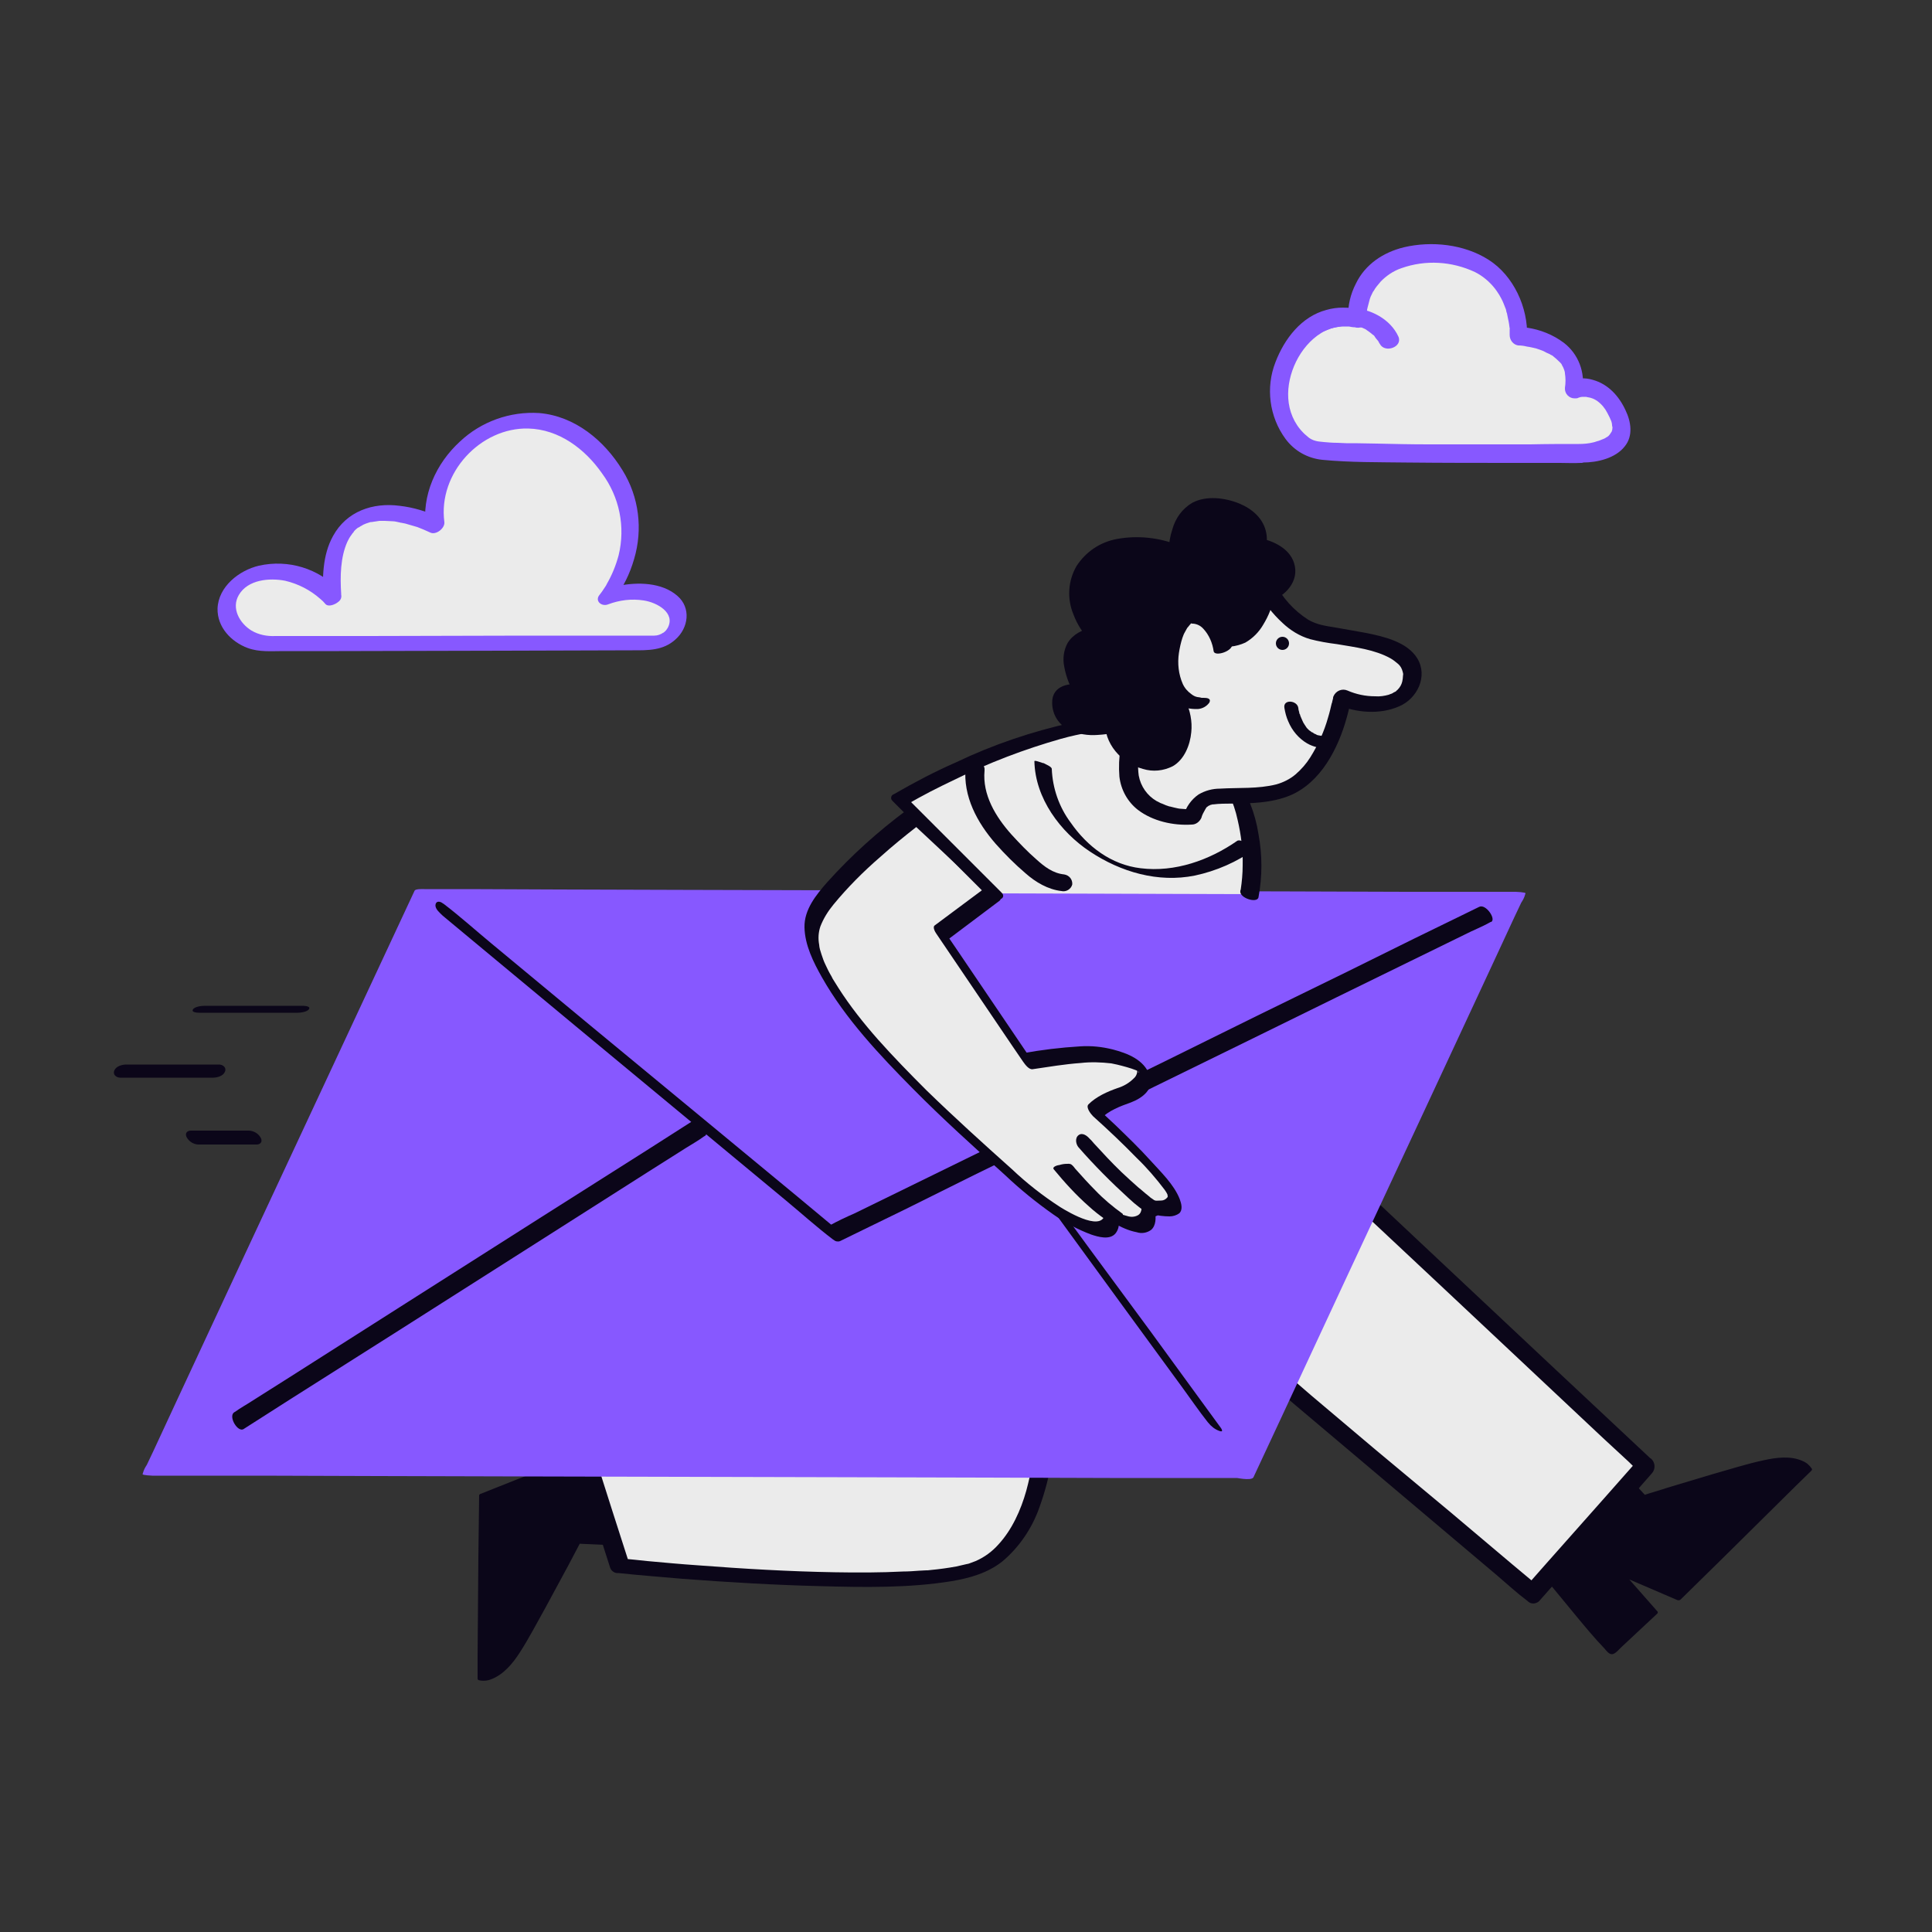 <svg xmlns="http://www.w3.org/2000/svg" width="460" height="460" viewBox="0 0 460 460" fill="none"><rect x="0" y="0" width="460" height="460" fill="#333333" stroke="none"/><path d="M363.952 370.024C363.952 370.024 383.088 394.036 383.732 393.392C384.376 392.748 393.944 383.916 393.944 383.916L385.848 374.716L399.556 380.604L430.652 350.06C430.652 350.06 428.812 345.828 418.14 348.588C407.468 351.348 391.092 356.592 391.092 356.592L378.856 343.16L363.952 370.024Z" fill="#0B0619"></path><path d="M363.492 370.3C367.356 375.176 371.312 379.96 375.268 384.744C377.476 387.412 379.684 390.08 382.076 392.564C382.444 393.024 383.088 393.852 383.732 393.852C384.56 393.944 385.664 392.472 386.216 392.012C388.976 389.436 391.828 386.768 394.588 384.192C394.68 384.1 394.772 383.916 394.68 383.732L386.584 374.532L385.664 375.084L399.372 380.972C399.648 381.064 399.924 381.064 400.2 380.788L410.688 370.484L427.432 353.924L431.296 350.152C431.388 350.06 431.48 349.876 431.388 349.692C430.836 348.864 430.1 348.22 429.18 347.852C426.328 346.564 422.924 347.024 419.98 347.668C416.024 348.496 412.068 349.784 408.112 350.888C404.432 351.992 400.752 353.096 397.072 354.2C395.14 354.844 393.116 355.396 391.184 356.04L391.828 356.132L379.5 342.7C379.132 342.516 378.764 342.608 378.488 342.884L365.24 366.62L363.4 369.932C363.124 370.484 364.228 370.576 364.412 370.116L377.476 346.472L379.316 343.16L378.304 343.344L390.632 356.776C390.816 356.96 391.092 356.868 391.276 356.868C395.876 355.396 400.568 353.924 405.168 352.636C408.94 351.532 412.712 350.428 416.576 349.416C419.98 348.496 423.752 347.484 427.248 348.404C428.26 348.68 429.64 349.232 430.1 350.244L430.192 349.876L419.704 360.18L402.96 376.74L399.096 380.512L399.924 380.328L386.216 374.44C385.94 374.348 384.928 374.532 385.388 374.992L393.484 384.192L393.576 383.732L386.768 390.08L384.744 391.92C384.376 392.288 383.732 392.656 383.456 393.116C383.18 393.576 384.008 393.024 384.008 393.116C384.008 393.208 383.824 393.024 383.732 392.932C383.456 392.656 383.18 392.38 382.904 392.104C377.844 386.768 373.428 380.972 368.828 375.268C367.356 373.52 365.976 371.68 364.504 369.932C364.228 369.472 363.124 369.84 363.492 370.3Z" fill="#0B0619"></path><path d="M147.2 338.284C147.2 338.284 116.656 334.88 116.656 335.708C116.656 336.536 116.196 349.6 116.196 349.6L128.432 350.428L114.54 355.948L114.172 399.556C114.172 399.556 118.496 401.212 124.108 391.736C129.72 382.26 137.54 366.988 137.54 366.988L155.756 367.816L147.2 338.284Z" fill="#0B0619"></path><path d="M147.476 337.824C141.312 337.18 135.24 336.536 129.168 335.892C125.672 335.524 122.176 335.156 118.68 335.064C117.944 334.972 117.208 334.972 116.472 335.248C115.736 335.708 116.104 337.456 116.104 338.192C116.012 341.964 115.828 345.828 115.736 349.6C115.736 349.876 115.92 349.968 116.196 350.06L128.432 350.888L128.34 350.152L114.448 355.672C114.356 355.672 114.08 355.856 114.08 356.04L113.896 370.76L113.712 394.312V399.648C113.712 399.832 113.804 399.924 113.896 400.016C114.908 400.292 116.012 400.2 116.932 399.832C119.876 398.728 122.084 396.06 123.74 393.484C125.948 390.08 127.88 386.308 129.904 382.72C131.744 379.316 133.584 375.912 135.424 372.508C136.344 370.76 137.264 369.012 138.184 367.264L137.632 367.54L155.848 368.368C156.032 368.368 156.584 368.184 156.492 367.816L149.04 341.872L148.028 338.192C147.844 337.64 146.74 337.916 146.924 338.376L154.284 364.32L155.296 368L155.94 367.448L137.724 366.62C137.448 366.62 137.264 366.712 137.08 366.896C134.964 371.036 132.756 375.176 130.456 379.316C128.616 382.628 126.776 385.94 124.936 389.252C123.096 392.472 121.164 396.06 118.036 398.176C117.3 398.728 116.38 399.096 115.46 399.188C115.276 399.188 114.908 399.096 114.724 399.188C114.54 399.28 114.448 399.096 114.54 399.188L114.724 399.556L114.908 384.836L115.092 361.284V355.948L114.724 356.316L128.616 350.796C129.168 350.612 128.984 350.06 128.524 350.06L116.288 349.232L116.748 349.692C116.84 346.564 116.932 343.436 117.024 340.4C117.024 339.48 117.116 338.56 117.116 337.732C117.208 337.18 117.208 336.628 117.208 335.984V335.8L116.932 336.076C116.932 336.076 117.024 336.076 117.116 336.076C117.484 336.076 117.944 336.076 118.312 336.076C125.58 336.26 132.94 337.272 140.208 338.008C142.508 338.284 144.716 338.468 147.016 338.744C147.568 338.744 148.212 337.916 147.476 337.824Z" fill="#0B0619"></path><path d="M303.508 327.612L364.964 379.592L391.828 349.14L318.688 280.6L303.508 327.612Z" fill="#EBEBEB"></path><path d="M302.404 329.452L308.476 334.604L323.196 347.024L340.952 362.02L356.316 374.992C358.8 377.108 361.192 379.316 363.768 381.248L363.86 381.34C364.596 381.984 365.7 381.892 366.436 381.248L375.544 370.944L389.988 354.568L393.3 350.796C394.22 349.784 394.128 348.22 393.116 347.3C393.024 347.3 393.024 347.208 392.932 347.208L385.664 340.4L368.184 324.024L347.116 304.244L328.9 287.132L322.828 281.52C321.908 280.6 320.988 279.68 319.976 278.852L319.884 278.76C319.056 278.116 317.768 278.208 317.124 279.036C316.94 279.22 316.848 279.496 316.756 279.68L311.604 295.596L303.416 320.896L301.576 326.692C300.748 329.268 304.704 331.108 305.624 328.348L310.776 312.432L318.964 287.132L320.804 281.336L317.676 282.348L324.944 289.156L342.424 305.532L363.492 325.312L381.708 342.424L387.78 348.036C388.7 348.956 389.62 349.876 390.632 350.704L390.724 350.796L390.356 347.208L381.248 357.512L366.804 373.796L363.492 377.568L366.068 377.476L359.904 372.324L345.184 359.904L327.52 345.184L312.156 332.212C309.672 330.096 307.28 327.888 304.704 325.956L304.612 325.864C303.784 325.22 302.496 325.312 301.852 326.14C301.852 326.232 301.76 326.232 301.76 326.324C301.116 327.428 301.484 328.716 302.404 329.452Z" fill="#0B0619"></path><path d="M249.136 335.432C249.136 335.432 249.872 367.264 232.024 373.52C214.176 379.776 147.568 372.876 147.568 372.876L135.7 335.432H249.136Z" fill="#EBEBEB"></path><path d="M246.836 335.892V335.984C246.836 336.352 246.836 335.708 246.836 335.892C246.836 336.352 246.836 336.812 246.836 337.18C246.836 338.652 246.744 340.124 246.652 341.596C246.284 346.104 245.548 350.52 244.352 354.936C243.064 359.536 240.948 364.228 237.728 367.724C236.256 369.38 234.416 370.76 232.3 371.68C231.84 371.864 231.288 372.048 230.828 372.232L230.276 372.416L230.552 372.324L230.092 372.416C229.264 372.6 228.436 372.784 227.7 372.968C225.676 373.336 223.652 373.612 221.72 373.796L220.892 373.888H220.524C220.616 373.888 220.984 373.888 220.524 373.888L218.776 373.98C217.58 374.072 216.292 374.164 215.096 374.164C209.668 374.44 204.24 374.44 198.812 374.348C187.864 374.164 177.008 373.52 166.152 372.692C162.104 372.416 158.148 372.048 154.1 371.68C152.168 371.496 150.144 371.22 148.212 371.128H147.936L149.868 372.416L145.82 359.812L139.38 339.572L137.908 334.972L135.332 337.088H234.784C239.384 337.088 243.984 337.18 248.584 337.088H248.768C249.78 337.088 251.16 336.536 251.344 335.432C251.528 334.328 250.332 333.684 249.412 333.684H149.868C145.268 333.684 140.668 333.592 136.068 333.684H135.884C134.964 333.684 132.94 334.512 133.308 335.8L137.356 348.404L143.796 368.644L145.268 373.244C145.544 374.072 146.372 374.624 147.2 374.532C152.352 375.084 157.412 375.452 162.564 375.912C173.512 376.74 184.46 377.384 195.5 377.66C205.804 377.936 216.384 378.12 226.596 376.464C230.92 375.728 235.152 374.532 238.648 371.772C242.696 368.368 245.732 363.86 247.48 358.892C250.148 351.532 251.436 343.712 251.344 335.8V334.972C251.344 333.868 249.596 333.592 248.768 333.684C247.664 333.868 246.836 334.788 246.836 335.892Z" fill="#0B0619"></path><path d="M296.24 351.716L36.248 351.164L100.924 212.152L360.916 212.704L296.24 351.716Z" fill="#8758FF"></path><path d="M296.24 351.348H289.248H270.296L242.42 351.256L208.288 351.164L170.844 351.072L133.216 350.98L97.98 350.888L68.356 350.796H46.92C43.516 350.796 40.112 350.704 36.8 350.796H36.34L38.64 351.164L45.08 337.364L60.444 304.06L79.12 264.04L95.312 229.264L100.648 217.764L102.304 214.268C102.672 213.624 102.948 212.98 103.224 212.336C103.224 212.244 103.316 212.152 103.316 212.152L101.016 212.52H108.008L126.96 212.612L154.836 212.704L188.968 212.796L226.412 212.888L264.04 212.98L299.276 213.072L328.9 213.164L350.336 213.256C353.74 213.256 357.144 213.348 360.456 213.256H360.916L358.616 212.888L352.176 226.688L336.72 259.808L318.044 299.92L301.852 334.696L296.516 346.196L294.86 349.6C294.492 350.152 294.124 350.796 293.94 351.532C293.94 351.624 293.848 351.716 293.848 351.808C293.848 351.716 297.988 352.728 298.448 351.716L304.888 337.916L320.344 304.704L339.02 264.684L355.212 229.908L360.548 218.408L362.204 214.912C362.572 214.36 362.94 213.716 363.124 212.98C363.124 212.888 363.216 212.796 363.216 212.704C363.308 212.428 360.916 212.336 360.916 212.336H353.924H334.972L307.096 212.244L272.964 212.152L235.52 212.06L197.892 211.968L162.656 211.876L133.032 211.784L111.596 211.692C108.192 211.692 104.88 211.692 101.476 211.692H101.016C100.556 211.692 98.992 211.6 98.716 212.06L92.276 225.86L76.82 258.98L58.144 299L41.952 333.776L36.616 345.276L34.96 348.772C34.592 349.324 34.224 349.968 34.04 350.704C34.04 350.796 33.948 350.888 33.948 350.98C33.856 351.256 36.248 351.348 36.248 351.348H43.24H62.192L90.068 351.44L124.292 351.532L161.736 351.624L199.364 351.716L234.6 351.808L264.224 351.9H285.66C289.064 351.9 292.468 351.9 295.78 351.9H296.24C296.516 351.9 298.54 351.9 298.54 351.532C298.54 351.164 296.332 351.348 296.24 351.348Z" fill="#8758FF"></path><path d="M105.432 218.04L114.724 225.768L136.988 244.26L163.852 266.524L187.036 285.752C190.808 288.88 194.488 292.192 198.352 295.136L198.536 295.228C198.904 295.596 199.548 295.688 200.008 295.504L204.148 293.48L215.464 287.96L232.116 279.68L252.448 269.744L274.712 258.796L297.252 247.756L318.228 237.452L335.892 228.804L348.68 222.548C350.612 221.536 352.82 220.708 354.752 219.604C354.844 219.512 354.936 219.512 355.028 219.512C356.316 218.868 353.74 215.096 352.176 215.924L348.036 217.948L336.72 223.468L320.16 231.656L299.828 241.592L277.472 252.632L254.932 263.672L233.956 273.976L216.292 282.624L203.504 288.88C201.388 289.8 199.456 290.72 197.432 291.824C197.34 291.916 197.248 291.916 197.156 291.916L198.628 292.192L189.336 284.464L167.072 266.064L140.116 243.8L116.932 224.572C113.16 221.444 109.48 218.132 105.616 215.188L105.432 215.096C104.788 214.544 103.776 214.452 103.684 215.464C103.592 216.476 104.788 217.396 105.432 218.04Z" fill="#0B0619"></path><path d="M58.052 340.216L69 333.224L95.128 316.664L126.96 296.424L154.284 279.036L163.3 273.332C164.772 272.412 166.244 271.584 167.624 270.572L167.808 270.48C169.28 269.56 166.888 265.604 165.508 266.524L154.56 273.516L128.432 290.076L96.6 310.316L69.276 327.704L60.26 333.408C58.88 334.328 57.316 335.156 55.936 336.168C55.844 336.168 55.844 336.26 55.752 336.26C54.28 337.272 56.672 341.228 58.052 340.216Z" fill="#0B0619"></path><path d="M237.82 270.48L242.788 277.288L254.656 293.572L269.008 313.26L281.52 330.372C283.544 333.132 285.476 335.984 287.592 338.652L287.684 338.744C288.328 339.572 289.248 340.308 290.26 340.676C290.996 340.952 291.18 340.768 290.72 340.032L285.752 333.224L273.884 316.94L259.44 297.344L246.928 280.232C244.904 277.472 242.972 274.62 240.856 271.952L240.764 271.86C240.12 271.032 239.2 270.296 238.188 269.928C237.452 269.56 237.268 269.744 237.82 270.48Z" fill="#0B0619"></path><path d="M217.304 194.672C217.304 194.672 194.856 211.784 193.384 220.064C190.44 236.716 234.692 274.068 242.88 281.52C251.068 288.972 265.144 297.436 264.776 289.432C264.776 289.432 274.712 295.504 273.424 287.224C273.424 287.224 283.636 290.076 278.116 282.624C272.78 275.54 260.636 264.684 260.636 264.684C260.636 264.684 262.752 262.476 267.72 260.82C272.688 259.164 274.896 254.932 268.548 252.632C262.2 250.332 258.06 250.7 244.72 252.724L224.02 222.18L236.624 212.704L217.304 194.672Z" fill="#EBEBEB"></path><path d="M215.832 192.924C209.024 197.984 202.676 203.688 196.972 210.036C194.304 213.072 191.452 216.568 191.544 220.8C191.636 225.032 193.66 229.08 195.684 232.668C201.296 242.604 209.484 251.252 217.396 259.256C224.388 266.34 231.84 273.056 239.292 279.772C242.88 283.176 246.744 286.304 250.792 289.156C253.552 291.088 256.588 292.744 259.808 293.94C261.464 294.492 264.224 295.32 265.604 293.664C266.248 292.836 266.524 291.824 266.34 290.72L265.236 291.18C266.892 292.192 268.732 293.02 270.664 293.388C271.768 293.756 273.056 293.572 274.068 292.836C275.264 291.824 275.264 289.892 274.988 288.42L274.252 289.064C275.632 289.432 277.104 289.616 278.484 289.616C279.312 289.616 280.14 289.34 280.784 288.88C281.704 287.96 281.244 286.488 280.876 285.476C279.496 281.98 276.368 279.036 273.884 276.276C271.4 273.516 268.548 270.756 265.788 268.088C264.224 266.616 262.568 265.052 260.912 263.58L262.016 266.432C263.948 264.408 266.708 263.396 269.284 262.476C271.952 261.464 274.988 259.256 273.7 255.944C272.32 252.264 268.456 250.792 264.96 249.872C262.384 249.228 259.808 248.952 257.14 249.136C252.54 249.412 247.94 249.964 243.432 250.792L245.732 252.54L227.608 225.768L225.032 221.996L225.4 223.928L238.004 214.452C238.832 213.808 237.268 211.968 236.9 211.6L219.972 195.776L217.58 193.568C217.212 193.2 216.108 192.28 215.648 193.108C215.188 193.936 216.476 195.316 216.936 195.776L233.864 211.6L236.256 213.808L235.152 210.956L222.548 220.34C221.996 220.708 222.64 221.904 222.916 222.272L241.04 249.044L243.616 252.816C244.076 253.46 244.996 254.748 245.916 254.564C249.688 254.012 253.46 253.368 257.324 253.092C259.716 252.816 262.2 252.908 264.592 253.184C265.328 253.276 271.492 254.748 271.216 255.392C271.216 255.392 270.664 254.748 270.756 254.748C270.756 254.932 270.756 255.116 270.756 255.3C270.664 255.852 270.388 256.404 269.928 256.772C268.824 257.876 267.536 258.612 266.064 259.072C263.672 259.9 261.004 261.096 259.164 262.936C258.428 263.672 259.808 265.328 260.268 265.788C263.856 269.008 267.352 272.32 270.664 275.724C273.056 278.024 275.264 280.6 277.288 283.268C277.564 283.636 277.84 284.096 278.024 284.556C277.932 284.372 278.024 284.924 278.024 284.74C278.024 284.924 278.116 284.832 277.932 285.108C277.564 285.568 277.012 285.844 276.46 285.844C275.08 285.936 273.7 285.844 272.412 285.384C271.952 285.292 271.584 285.476 271.676 286.028C271.86 287.132 272.044 288.696 270.94 289.34C270.112 289.8 269.192 289.8 268.364 289.524C266.892 289.156 265.512 288.604 264.224 287.776C263.672 287.5 263.028 287.5 263.12 288.236C263.304 293.94 254.38 288.604 252.448 287.408C248.308 284.74 244.444 281.704 240.948 278.392C234.048 272.228 227.24 266.064 220.616 259.624C216.568 255.576 212.704 251.62 209.024 247.48C205.62 243.616 202.4 239.568 199.64 235.244C199.364 234.784 198.996 234.232 198.72 233.772L198.26 233.036L198.076 232.668C197.892 232.3 198.076 232.668 197.984 232.484C197.432 231.564 196.972 230.644 196.512 229.632C196.144 228.896 195.868 228.068 195.592 227.24C195.5 226.872 195.316 226.412 195.224 226.044C195.132 225.676 195.04 225.216 195.04 224.94C194.764 223.468 194.856 221.996 195.316 220.616C196.052 218.684 197.156 216.936 198.444 215.372C201.848 211.232 205.62 207.46 209.668 203.964C212.428 201.48 215.372 199.088 218.316 196.788L218.776 196.42C219.788 195.592 216.936 192.004 215.832 192.924Z" fill="#0B0619"></path><path d="M250.884 278.392C253.46 281.52 256.22 284.556 259.256 287.224C260.452 288.328 261.648 289.248 262.936 290.168C263.672 290.628 265.052 290.352 265.788 290.076C265.972 289.984 267.812 289.432 267.26 288.972C264.96 287.316 262.752 285.476 260.82 283.452C259.164 281.796 257.6 280.048 256.036 278.3C255.76 277.932 255.484 277.564 255.116 277.288C254.748 277.012 254.196 277.104 254.012 277.104C253.46 277.104 252.816 277.196 252.264 277.38C251.988 277.38 250.424 277.748 250.884 278.392Z" fill="#0B0619"></path><path d="M256.772 273.148C260.544 277.472 264.592 281.52 268.824 285.384C270.388 286.856 272.136 288.144 273.884 289.34C274.528 289.8 275.448 289.708 275.908 289.064C276 288.972 276.092 288.788 276.184 288.604C276.368 287.408 275.816 286.304 274.804 285.752L273.884 285.108C273.7 284.924 273.976 285.2 273.976 285.2L273.792 285.016L273.24 284.556C272.504 284.004 271.86 283.36 271.124 282.808C269.744 281.612 268.364 280.324 266.984 279.036C264.684 276.828 262.568 274.528 260.452 272.228L259.9 271.584C259.624 271.308 259.348 270.94 259.808 271.492L259.44 271.124C258.796 270.388 257.692 269.56 256.772 270.296C255.852 271.032 256.22 272.504 256.772 273.148Z" fill="#0B0619"></path><path d="M236.532 212.704L214.268 190.44C214.268 190.44 259.716 163.668 281.244 174.984C302.772 186.3 297.528 212.888 297.528 212.888" fill="#EBEBEB"></path><path d="M238.372 212.428L218.776 192.832L216.016 190.072L215.832 191.636C219.512 189.428 223.376 187.496 227.24 185.656C235.428 181.608 243.892 178.388 252.632 175.904C257.232 174.616 261.924 173.88 266.616 173.512C268.732 173.42 270.756 173.42 272.872 173.696C274.62 173.88 276.368 174.248 278.024 174.892C278.484 175.076 278.944 175.26 279.312 175.444C279.588 175.536 279.312 175.444 279.22 175.444L279.588 175.628L280.324 175.996C281.52 176.64 282.624 177.284 283.728 178.112C285.752 179.584 287.592 181.332 289.156 183.356C291.824 186.852 293.756 190.9 294.676 195.224C295.504 198.812 295.964 202.4 295.872 206.08C295.872 208.012 295.688 209.944 295.412 211.784L295.32 212.06C294.952 213.808 299.368 215.188 299.644 213.624C300.564 208.656 300.564 203.596 299.644 198.628C298.08 188.508 292.008 179.584 283.084 174.524C274.712 169.74 264.5 170.2 255.3 172.04C245.732 174.156 236.44 177.284 227.608 181.516C222.548 183.724 217.672 186.3 212.888 189.06L212.704 189.152C212.244 189.336 212.06 189.888 212.244 190.348C212.336 190.44 212.428 190.624 212.52 190.716L232.116 210.312L234.876 213.072C235.704 213.9 236.808 214.268 237.912 214.176C238.832 213.992 239.2 213.256 238.464 212.52L238.372 212.428Z" fill="#0B0619"></path><path d="M301.392 139.656C301.392 139.656 306.36 149.132 313.904 150.696C321.448 152.26 336.444 152.996 336.26 160.724C336.076 168.452 325.496 168.728 319.516 166.06C319.516 166.06 316.572 185.932 303.784 188.508C290.996 191.084 286.396 186.576 283.728 194.396C283.728 194.396 266.708 195.408 268.732 180.044C269.1 177.652 269.836 156.768 289.708 151.708C289.708 151.708 300.84 149.5 301.392 139.656Z" fill="#EBEBEB"></path><path d="M299.46 140.76C301.024 143.612 302.956 146.096 305.348 148.304C307.188 150.052 309.396 151.432 311.88 152.168C313.996 152.72 316.112 153.088 318.32 153.364C322.644 154.1 327.336 154.652 331.108 156.768C331.752 157.136 332.304 157.596 332.856 158.056C333.408 158.516 333.776 159.16 333.96 159.896C334.052 160.172 334.144 160.54 334.052 160.816C334.052 161.276 333.96 161.828 333.868 162.288C333.684 163.024 333.316 163.668 332.764 164.22C332.672 164.312 332.212 164.68 332.488 164.496C332.304 164.68 332.028 164.772 331.844 164.864L331.568 165.048C330.924 165.324 331.752 164.956 331.384 165.14C331.108 165.232 330.832 165.324 330.648 165.416C329.636 165.692 328.532 165.876 327.428 165.784C325.128 165.784 322.92 165.324 320.804 164.404C319.516 163.852 318.044 164.496 317.492 165.784C317.4 165.968 317.4 166.06 317.4 166.244L317.308 166.612C317.308 166.704 317.216 166.888 317.216 166.98C317.216 167.072 317.032 167.9 317.124 167.256C316.848 168.452 316.572 169.648 316.204 170.844C315.284 174.156 313.812 177.376 311.972 180.32C311.052 181.792 309.856 183.172 308.476 184.368C307.188 185.472 305.532 186.3 303.876 186.76C299.46 187.864 294.952 187.496 290.444 187.772C288.696 187.772 286.948 188.232 285.384 189.152C283.636 190.348 282.348 192.188 281.796 194.212L284.096 192.648C283.82 192.648 283.544 192.648 283.176 192.648H282.44C283.268 192.648 282.532 192.648 282.348 192.648C281.888 192.648 281.428 192.556 281.06 192.556C280.692 192.556 280.048 192.372 279.588 192.28L278.852 192.096L278.484 192.004C278.944 192.096 278.484 192.004 278.392 192.004C277.84 191.82 277.288 191.636 276.736 191.36C276.46 191.268 276.184 191.176 275.908 190.992L275.54 190.808C275.172 190.624 275.724 190.9 275.356 190.716C273.148 189.428 271.584 187.22 271.124 184.644C270.848 182.528 270.94 180.412 271.308 178.296C271.4 177.376 271.492 176.548 271.676 175.628L271.768 174.892C271.768 174.708 271.86 174.616 271.86 174.432C271.768 174.8 271.86 174.432 271.86 174.34C271.952 173.788 272.136 173.144 272.32 172.5C273.056 169.832 274.068 167.164 275.448 164.772C278.668 159.068 284.188 155.02 290.536 153.548C297.252 151.892 303.324 146.924 303.784 139.656C303.968 137.08 299.368 137.632 299.276 139.932C299.184 141.68 298.632 143.428 297.62 144.9C297.252 145.452 296.792 146.004 296.332 146.464C296.056 146.74 295.688 147.016 295.412 147.292L294.952 147.66C294.584 147.936 295.044 147.568 294.676 147.844C294.124 148.212 293.48 148.58 292.836 148.856C292.56 148.948 292.284 149.132 292.008 149.224L291.548 149.408C290.812 149.684 290.168 149.868 289.432 150.052C282.164 151.8 275.816 156.4 271.86 162.748C269.1 167.44 267.352 172.684 266.8 178.112C266.432 180.32 266.34 182.62 266.524 184.92C266.892 188.048 268.456 190.9 270.94 192.832C274.436 195.5 279.312 196.604 283.728 196.328C284.74 196.328 285.568 195.684 286.028 194.764C286.212 194.028 286.58 193.384 286.948 192.74C287.04 192.556 287.132 192.464 287.224 192.28C287.592 191.82 286.856 192.556 287.316 192.188L287.684 191.912C287.96 191.728 287.316 192.004 287.868 191.82L288.236 191.636C287.684 191.912 288.052 191.728 288.236 191.636L288.696 191.544C288.144 191.636 289.248 191.36 288.696 191.544C289.524 191.452 290.352 191.36 291.088 191.36C295.872 191.268 300.84 191.452 305.532 189.98C313.444 187.588 317.952 179.676 320.252 172.224C320.896 170.108 321.448 167.992 321.724 165.876L318.228 167.716C322.828 169.74 328.532 170.2 333.132 168.176C337.456 166.336 340.032 161 337.456 156.768C335.064 152.812 329.36 151.524 325.22 150.696C322.828 150.236 320.436 149.868 317.952 149.408C315.744 149.04 313.536 148.764 311.512 147.568C308.016 145.36 305.256 142.232 303.324 138.46C302.312 136.528 298.172 138.46 299.46 140.76Z" fill="#0B0619"></path><path d="M265.236 172.132C265.236 172.132 254.748 174.8 253.092 169.096C251.436 163.392 258.152 164.864 258.152 164.864C258.152 164.864 250.516 153.18 261.28 151.156C261.28 151.156 252.54 142.324 259.624 134.136C266.708 125.948 280.6 131.468 280.6 131.468C280.6 131.468 280.416 118.864 291.272 120.612C302.128 122.36 299.368 129.904 299.368 129.904C299.368 129.904 306.268 130.916 306.452 135.24C306.636 139.564 301.3 141.22 301.3 141.22C301.3 141.22 299.184 153.64 289.708 151.708L280.324 167.164C282.164 170.844 281.98 175.168 279.864 178.664C276.368 184.552 264.684 180.228 265.236 172.132Z" fill="#0B0619"></path><path d="M264.408 170.108C264.04 170.2 263.672 170.292 263.212 170.384C262.476 170.476 261.28 170.66 260.912 170.66C259.808 170.752 258.704 170.66 257.692 170.568C257.324 170.476 256.956 170.384 256.588 170.292C256.496 170.292 256.312 170.2 256.22 170.2C256.404 170.292 256.404 170.292 256.22 170.2C256.128 170.108 255.484 169.648 255.852 170.016C255.76 169.924 255.116 169.372 255.576 169.74C255.484 169.648 255.392 169.556 255.392 169.372C255.484 169.556 255.484 169.556 255.392 169.372C255.208 168.912 255.116 168.452 255.024 167.992C255.024 167.532 255.3 167.164 255.668 167.072C255.852 166.98 255.852 166.98 255.668 167.072C255.76 167.072 255.852 166.98 255.944 166.98L256.588 166.888C256.956 166.796 256.312 166.888 256.864 166.888H257.324C257.6 166.888 257.968 166.98 258.244 166.98C258.796 167.072 258.152 166.98 258.152 166.98C259.992 167.348 261.004 165.692 259.992 164.128C259.9 164.036 259.808 163.852 259.716 163.668L259.624 163.484C259.44 163.116 259.9 163.944 259.716 163.576C259.532 163.208 259.44 163.116 259.348 162.84C259.072 162.288 258.796 161.736 258.612 161.092C258.52 160.724 258.336 160.448 258.244 160.08C258.06 159.62 258.336 160.356 258.244 159.896C258.152 159.712 258.152 159.528 258.06 159.252C257.968 158.884 257.968 158.516 257.876 158.148C257.784 157.872 257.784 157.596 257.876 157.412C257.876 156.768 258.06 156.216 258.336 155.664C258.428 155.388 258.612 155.204 258.796 155.02C258.98 154.744 259.256 154.56 259.532 154.376C260.36 153.824 261.372 153.456 262.384 153.364C264.224 152.996 263.672 150.972 262.752 149.96C262.66 149.868 262.384 149.5 262.66 149.868L262.568 149.776L262.108 149.224C261.74 148.764 261.464 148.396 261.188 147.936C260.912 147.476 260.636 147.016 260.36 146.556C258.888 143.888 258.796 140.668 260.176 137.908C261.832 135.056 264.592 133.032 267.812 132.388C269.284 132.112 270.756 131.928 272.136 132.02C272.78 132.02 273.424 132.112 274.16 132.204L275.08 132.296L275.908 132.388C277.472 132.664 279.036 133.124 280.6 133.676C281.52 134.044 282.9 133.492 282.9 132.388C282.9 131.284 282.992 130.272 283.268 129.26C283.268 129.076 283.36 128.892 283.36 128.616C283.268 128.984 283.452 128.34 283.452 128.248C283.636 127.788 283.82 127.236 284.004 126.776C284.372 125.856 284.924 125.028 285.66 124.384C285.936 124.016 286.304 123.832 286.672 123.556C287.132 123.28 287.592 123.096 288.144 123.004C289.616 122.728 291.18 122.728 292.56 123.096C293.388 123.28 294.124 123.556 294.86 123.832C295.412 124.016 295.872 124.384 296.332 124.752C296.516 124.936 296.7 125.12 296.884 125.304C296.516 124.936 296.976 125.488 297.068 125.672C297.436 126.04 296.976 125.488 297.16 125.856C297.252 126.132 297.344 126.316 297.436 126.592C297.344 126.132 297.528 126.868 297.436 126.592C297.436 126.684 297.436 126.868 297.528 126.96C297.62 127.052 297.62 127.42 297.62 127.604C297.62 127.42 297.62 127.512 297.62 127.788C297.62 127.972 297.62 128.156 297.62 128.34C297.62 128.524 297.62 128.616 297.528 128.8C297.436 128.984 297.436 129.352 297.528 128.984C297.62 128.616 297.528 128.984 297.528 129.076C296.976 130.64 298.356 132.02 299.828 132.296C299.92 132.296 300.196 132.388 299.828 132.296C299.46 132.204 300.104 132.388 300.196 132.388C300.84 132.572 301.392 132.756 302.036 132.94C302.036 132.94 302.68 133.216 302.312 133.032L302.772 133.216C302.956 133.308 303.784 133.86 303.508 133.584C303.692 133.676 303.784 133.768 303.968 133.952C304.06 134.044 304.152 134.136 304.244 134.136V134.044C304.612 134.504 304.52 134.228 304.612 134.78C304.612 134.596 304.612 135.24 304.612 135.424C304.612 135.884 304.428 136.252 304.244 136.712C303.876 137.264 303.324 137.724 302.772 138C302.22 138.368 301.668 138.736 301.024 139.012C300.84 139.104 300.564 139.196 300.38 139.288C300.196 139.38 300.84 139.104 300.472 139.288C299.828 139.472 299.276 140.024 299.184 140.668C299.184 140.852 299.092 140.944 299.092 141.128C299.092 141.312 298.908 141.864 299.092 141.312C299 141.588 299 141.772 298.908 142.048C298.54 143.336 297.988 144.624 297.344 145.82C295.872 148.396 293.296 150.42 289.984 149.868C289.156 149.592 288.236 149.96 287.776 150.696L279.22 164.68C278.76 165.416 278.116 166.152 278.3 167.072C278.392 167.532 278.576 167.9 278.76 168.36C279.036 169.096 279.312 169.924 279.404 170.752C279.772 173.144 279.22 176.18 277.564 178.02C276.552 179.032 275.172 179.492 273.792 179.308C272.044 179.216 270.48 178.48 269.192 177.376C268.64 176.824 268.18 176.272 267.812 175.536C267.444 174.708 267.26 173.696 267.26 172.776C267.26 171.58 266.524 170.476 265.42 170.2C264.592 169.832 263.58 170.292 263.212 171.12C263.12 171.212 263.12 171.396 263.12 171.488C262.752 177.008 266.984 181.7 272.136 183.08C274.528 183.816 277.012 183.54 279.22 182.436C281.98 180.872 283.36 177.376 283.636 174.34C283.912 171.764 283.36 169.096 282.256 166.796V168.36L291.64 152.904L289.432 153.732C291.824 154.284 294.308 154.008 296.516 152.996C298.264 151.984 299.736 150.512 300.748 148.764C302.036 146.648 302.956 144.44 303.324 141.956L302.036 143.336C305.992 142.048 309.488 138.368 308.108 134.044C306.912 130.272 302.496 128.432 298.908 127.972L301.208 131.192C301.668 129.812 301.76 128.248 301.484 126.868C300.84 123.464 298.172 121.164 295.044 119.876C291.64 118.496 287.224 117.944 283.912 119.692C281.52 121.072 279.864 123.372 279.128 126.04C278.576 127.696 278.3 129.352 278.3 131.1L280.6 129.812C275.908 127.972 270.848 127.42 265.88 128.34C261.924 129.076 258.52 131.376 256.312 134.78C254.288 138.276 254.012 142.508 255.576 146.28C256.496 148.764 257.968 150.972 259.808 152.812L260.176 149.408C257.784 149.868 255.484 150.972 254.196 153.088C253.276 154.744 253 156.768 253.368 158.608C253.828 161.276 254.84 163.76 256.312 165.968L258.152 163.116C254.84 162.38 250.424 163.116 250.516 167.348C250.516 170.108 252.08 172.592 254.564 173.788C256.68 174.8 259.072 175.168 261.372 174.984C262.844 174.892 264.408 174.708 265.88 174.34C268.732 173.512 266.708 169.556 264.408 170.108Z" fill="#0B0619"></path><path d="M291.272 154.1C291.272 154.1 289.892 145.544 283.82 147.2C277.748 148.856 275.172 167.9 286.028 167.532" fill="#EBEBEB"></path><path d="M293.388 153.272C293.112 151.156 292.192 149.224 290.72 147.568C288.144 144.808 283.544 145.36 280.784 147.568C278.484 149.408 277.288 152.352 276.644 155.112C275.908 158.056 276.092 161.092 277.104 163.944C278.484 167.44 281.612 168.912 285.2 168.82C286.304 168.728 287.316 168.176 287.96 167.256C288.42 166.244 287.316 166.152 286.58 166.152C286.948 166.152 286.304 166.152 286.304 166.152C286.12 166.152 285.936 166.152 285.752 166.06C285.568 166.06 285.384 165.968 285.108 165.968C284.556 165.876 284.096 165.6 283.728 165.324C282.808 164.68 282.072 163.852 281.612 162.84C280.6 160.54 280.324 157.964 280.692 155.48C280.876 154.284 281.152 152.996 281.52 151.892C281.704 151.34 281.888 150.88 282.164 150.42C282.348 150.144 282.44 149.868 282.624 149.592C282.716 149.5 282.716 149.408 282.808 149.316C282.624 149.592 282.992 149.132 282.992 149.132C282.992 149.132 283.268 148.764 283.452 148.58C283.176 148.856 283.82 148.212 283.452 148.58C283.544 148.488 283.544 148.488 283.636 148.396C284.096 148.304 283.176 148.672 283.544 148.396C283.636 148.304 284.004 148.212 283.544 148.396C283.084 148.58 283.544 148.396 283.636 148.396C282.624 148.764 283.82 148.396 283.544 148.488C284.648 148.396 285.752 148.856 286.488 149.684C287.868 151.156 288.696 153.088 288.972 155.112C289.34 156.4 293.664 155.02 293.388 153.272Z" fill="#0B0619"></path><path d="M305.808 168.544C305.992 169.648 306.268 170.752 306.728 171.764C307.648 173.972 309.212 175.812 311.236 177.008C312.708 177.836 314.364 178.204 316.112 178.204C316.848 178.296 317.492 177.652 317.492 177.008C317.492 176.916 317.492 176.824 317.492 176.732C317.308 175.904 316.48 175.26 315.56 175.26H315.008H314.824C314.548 175.26 314.916 175.26 314.916 175.26C314.64 175.168 314.272 175.168 313.904 175.076L313.536 174.984L313.352 174.892C313.168 174.8 313.812 175.076 313.444 174.892C313.076 174.708 312.892 174.708 312.708 174.524C312.524 174.34 312.524 174.432 312.34 174.34C312.156 174.248 312.708 174.616 312.34 174.34C311.972 174.064 311.88 173.972 311.696 173.88L311.42 173.604C311.144 173.328 311.696 173.88 311.42 173.604C311.144 173.328 311.052 173.236 310.96 173.052C310.868 172.868 310.684 172.684 310.592 172.5C310.5 172.408 310.5 172.316 310.408 172.224C310.5 172.408 310.776 172.592 310.408 172.224C310.224 171.856 310.04 171.488 309.856 171.028C309.672 170.66 309.58 170.384 309.488 170.016C309.396 169.832 309.58 170.476 309.488 170.108L309.396 169.924C309.396 169.74 309.304 169.648 309.304 169.464C309.212 169.188 309.12 168.82 309.12 168.544C308.844 166.704 305.44 166.428 305.808 168.544Z" fill="#0B0619"></path><path d="M305.348 154.744C306.212 154.744 306.912 154.044 306.912 153.18C306.912 152.316 306.212 151.616 305.348 151.616C304.484 151.616 303.784 152.316 303.784 153.18C303.784 154.044 304.484 154.744 305.348 154.744Z" fill="#0B0619"></path><path d="M47.104 272.504H61.088C62.008 272.504 62.56 271.86 62.1 270.94C61.548 269.928 60.536 269.284 59.34 269.192H45.448C44.528 269.192 43.976 269.836 44.436 270.756C44.988 271.768 46 272.412 47.104 272.504Z" fill="#0B0619"></path><path d="M28.612 256.588H50.692C51.704 256.588 53.084 256.22 53.544 255.208C54.004 254.196 53.084 253.46 52.164 253.46H30.084C29.072 253.46 27.692 253.828 27.232 254.84C26.772 255.852 27.692 256.588 28.612 256.588Z" fill="#0B0619"></path><path d="M47.564 241.132H70.84C71.484 241.132 73.232 240.948 73.6 240.212C73.968 239.476 72.22 239.476 71.852 239.476H48.668C48.024 239.476 46.276 239.66 45.908 240.396C45.54 241.132 47.288 241.132 47.564 241.132Z" fill="#0B0619"></path><path d="M246.284 181.24C246.468 190.072 252.448 198.076 259.532 202.768C266.892 207.644 275.724 210.22 284.464 208.472C289.616 207.368 294.492 205.252 298.816 202.124C299.092 201.94 297.068 200.836 296.884 200.744C296.424 200.56 295.136 199.824 294.584 200.192C287.96 204.792 279.772 207.736 271.584 206.724C264.592 205.896 258.888 201.572 254.932 195.868C252.172 192.188 250.608 187.68 250.424 183.08C250.424 182.528 248.952 181.976 248.492 181.7C248.4 181.792 246.284 180.872 246.284 181.24Z" fill="#0B0619"></path><path d="M229.908 182.712C229.264 189.612 232.668 195.868 237.084 200.928C239.292 203.412 241.684 205.804 244.168 207.92C246.56 210.036 249.504 211.784 252.724 212.152C253.828 212.428 255.024 211.692 255.3 210.588C255.392 209.392 254.564 208.38 253.368 208.196C250.7 207.92 248.676 206.356 246.744 204.608C244.628 202.768 242.696 200.744 240.764 198.628C237.084 194.488 233.864 189.244 234.416 183.448C234.692 180.872 230.184 180.136 229.908 182.712Z" fill="#0B0619"></path><path d="M79.028 142.048C79.028 142.048 71.668 133.86 61.364 136.436C59.064 136.988 57.04 138.276 55.568 140.116C51.152 145.728 56.304 153.088 64.216 153.088L154.468 152.904C161 152.904 163.852 145.912 158.608 142.6C152.352 138.736 144.256 141.956 144.256 141.956C144.256 141.956 158.332 124.936 141.68 107.456C125.028 89.976 100.74 106.72 103.316 124.936C103.408 125.028 76.912 111.504 79.028 142.048Z" fill="#EBEBEB"></path><path d="M80.776 140.576C75.9 135.332 68.632 133.124 61.64 134.688C56.948 135.792 51.98 139.656 51.796 144.9C51.704 149.316 55.016 152.812 58.972 154.284C61.732 155.296 64.584 155.02 67.436 155.02H80.684L119.784 154.928L150.604 154.836C154.284 154.836 157.872 154.928 160.816 152.26C163.944 149.5 164.588 144.716 161.276 141.864C157.596 138.644 151.8 138.552 147.292 139.472C146.188 139.656 145.176 140.024 144.164 140.392L146.188 142.692C148.396 139.84 149.96 136.62 150.972 133.124C153.088 126.04 152.168 118.312 148.212 111.964C143.888 104.88 136.896 99.084 128.432 98.348C121.44 97.888 114.54 100.372 109.48 105.156C103.776 110.4 100.372 117.944 101.384 125.764L104.788 123.28C101.752 121.808 98.44 120.796 95.128 120.428C88.78 119.6 82.524 121.716 79.304 127.604C76.728 132.204 76.728 137.816 77.004 142.876C77.096 143.98 78.66 144.072 79.396 143.796C80.5 143.52 81.236 142.508 81.236 141.404C80.96 137.264 81.052 132.664 82.708 128.984C82.984 128.432 83.26 127.88 83.628 127.42C83.812 127.144 83.996 126.868 84.272 126.592C84.64 126.132 83.904 126.96 84.272 126.5C84.456 126.316 84.548 126.224 84.732 126.04C84.916 125.856 85.192 125.672 85.468 125.488C84.916 125.948 85.652 125.396 85.836 125.304C86.02 125.212 86.388 125.028 86.572 124.844C85.928 125.212 86.848 124.752 87.124 124.66C87.4 124.568 87.676 124.476 87.952 124.384C88.136 124.292 88.32 124.292 88.504 124.292C89.148 124.2 89.7 124.108 90.344 124.016H90.712C90.16 124.016 90.988 124.016 90.712 124.016H91.632C92.276 124.016 92.828 124.108 93.472 124.108C94.116 124.108 94.576 124.292 95.128 124.384L95.496 124.476C95.036 124.384 95.496 124.476 95.588 124.476C95.864 124.568 96.232 124.568 96.508 124.66C97.428 124.936 98.44 125.212 99.36 125.488C100.372 125.856 101.384 126.316 102.396 126.776C103.776 127.512 105.984 125.764 105.8 124.292C104.236 112.608 114.448 101.752 125.764 102.028C133.124 102.212 139.288 106.904 143.336 112.7C147.476 118.312 148.948 125.396 147.292 132.204C146.648 134.596 145.728 136.896 144.44 139.104C144.716 138.644 144.348 139.288 144.256 139.472L143.888 140.024C143.704 140.3 143.52 140.576 143.336 140.852C143.152 141.128 142.968 141.312 142.784 141.588C141.496 143.06 143.244 144.532 144.808 143.888C147.476 142.876 150.42 142.508 153.272 142.968C156.4 143.428 160.908 145.912 158.976 149.5C158.884 149.684 158.7 149.868 158.608 150.052C158.516 150.144 158.424 150.236 158.24 150.42C158.056 150.604 157.596 150.88 157.964 150.604C157.32 151.064 156.584 151.34 155.756 151.34C155.572 151.34 155.296 151.34 155.112 151.34C154.284 151.34 153.456 151.34 152.72 151.34H125.12L87.584 151.432C80.224 151.432 72.956 151.432 65.596 151.432C63.572 151.524 61.64 151.156 59.892 150.144C57.04 148.396 55.016 144.808 56.856 141.68C58.972 138 64.124 137.54 67.896 138.276C71.024 139.012 73.876 140.484 76.268 142.6C76.728 142.968 77.096 143.336 77.464 143.796C78.2 144.624 79.856 143.888 80.5 143.336C81.328 142.784 81.512 141.772 80.96 140.944C80.868 140.668 80.776 140.576 80.776 140.576Z" fill="#8758FF"></path><path d="M376.372 107.916C376.372 107.916 319.148 108.376 313.352 107.088C307.556 105.8 300.748 95.864 307.188 84.18C313.628 72.496 323.288 75.9 323.288 75.9C323.288 75.9 322.46 59.524 342.424 60.444C362.388 61.364 361.56 79.948 361.56 79.948C361.56 79.948 376.556 80.592 374.716 92.644C374.716 92.644 381.708 90.068 385.388 98.992C389.068 107.916 376.372 107.916 376.372 107.916Z" fill="#EBEBEB"></path><path d="M375.912 105.708C372.048 105.708 368.276 105.708 364.412 105.8C356.316 105.8 348.22 105.8 340.032 105.8C335.984 105.8 331.844 105.708 327.796 105.616L322.552 105.524C322.46 105.524 321.908 105.524 322.092 105.524H321.724H320.528L318.412 105.432C317.308 105.432 316.204 105.34 315.192 105.248C314.548 105.156 313.904 105.156 313.26 104.972C312.524 104.788 311.788 104.42 311.236 103.868C311.052 103.684 310.776 103.5 310.592 103.316C310.5 103.224 310.408 103.132 310.316 103.04C308.108 100.832 306.912 97.888 306.728 94.852C306.36 89.056 309.488 82.432 314.548 79.304C316.02 78.384 317.676 77.832 319.424 77.74C319.792 77.74 320.16 77.74 320.528 77.74C320.62 77.74 320.16 77.74 320.62 77.74H321.172C321.632 77.832 322.092 77.924 322.552 77.924C322.276 77.832 323.288 78.108 322.552 77.924C323.748 78.292 325.404 77.74 325.312 76.268C325.312 75.716 325.312 75.164 325.404 74.612C325.404 74.336 325.496 74.06 325.496 73.784C325.496 73.508 325.588 73.14 325.496 73.784C325.496 73.6 325.588 73.508 325.588 73.324C325.772 72.588 325.956 71.852 326.14 71.208C326.232 70.84 326.416 70.472 326.6 70.104C326.784 69.736 326.416 70.38 326.692 69.92C326.784 69.736 326.876 69.46 327.06 69.276C327.244 68.908 327.52 68.54 327.796 68.172L328.256 67.62C328.348 67.528 328.716 67.068 328.624 67.16C330.004 65.688 331.752 64.492 333.684 63.848C339.388 61.824 345.644 62.192 351.164 64.768C353.004 65.688 354.66 67.068 355.948 68.724C356.224 69.092 356.5 69.46 356.776 69.92C356.5 69.46 356.868 70.104 356.96 70.196C357.144 70.472 357.236 70.748 357.42 71.024C357.88 71.852 358.156 72.68 358.524 73.6C358.34 73.048 358.616 73.784 358.616 73.968C358.616 74.152 358.708 74.336 358.8 74.612C358.892 75.072 358.984 75.532 359.076 75.992C359.26 76.728 359.352 77.464 359.444 78.2C359.444 77.74 359.536 78.752 359.444 78.2V78.568C359.444 78.752 359.444 79.028 359.444 79.212C359.444 79.396 359.444 79.58 359.444 79.764C359.444 80.96 360.272 82.064 361.468 82.248C362.204 82.248 362.848 82.34 363.584 82.524C364.32 82.616 365.056 82.8 365.792 82.984C366.16 83.076 365.516 82.892 366.068 83.076C366.252 83.168 366.436 83.168 366.62 83.26C367.08 83.444 367.448 83.536 367.908 83.812C368.368 84.088 368.736 84.18 369.104 84.364C368.644 84.088 369.288 84.548 369.38 84.548C369.472 84.548 369.84 84.824 370.024 85.008L370.576 85.468C370.668 85.56 371.036 85.928 370.668 85.56C371.036 85.928 371.404 86.204 371.772 86.664C372.14 87.124 371.588 86.388 371.864 86.848C371.956 87.124 372.14 87.308 372.232 87.584C372.232 87.676 372.6 88.412 372.416 88.044C372.508 88.32 372.6 88.596 372.6 88.872C372.784 90.068 372.784 91.172 372.6 92.368C372.508 93.748 373.612 94.852 374.9 94.852C375.176 94.852 375.452 94.852 375.728 94.76L375.912 94.668C376.28 94.576 375.544 94.76 375.728 94.668C375.912 94.668 376.004 94.668 376.188 94.576C376.464 94.484 376.832 94.484 377.108 94.484H377.384C377.66 94.484 377.016 94.484 377.292 94.484C377.568 94.484 377.752 94.484 378.028 94.576C378.856 94.668 379.684 95.036 380.328 95.496C381.34 96.232 382.168 97.244 382.72 98.348C383.088 98.992 383.364 99.636 383.64 100.28C383.732 100.556 383.824 100.924 383.824 101.2C383.824 101.384 383.824 101.476 383.916 101.66C383.916 101.384 383.916 101.66 383.916 101.844C383.916 102.028 383.824 102.58 383.916 102.12C383.824 102.396 383.824 102.58 383.732 102.764C383.548 103.132 383.732 102.856 383.732 102.764C383.64 102.856 383.64 102.948 383.548 103.04C383.456 103.224 383.272 103.408 383.18 103.592C383.456 103.224 383.088 103.684 382.996 103.776C382.812 103.96 382.628 104.052 382.444 104.144C382.352 104.236 382.26 104.236 382.168 104.328C382.26 104.328 382.536 104.144 382.168 104.328C381.984 104.42 381.8 104.512 381.524 104.604C381.064 104.788 380.696 104.972 380.236 105.064C380.052 105.156 379.868 105.156 379.684 105.248C379.5 105.34 380.052 105.156 379.684 105.248L379.316 105.34C378.212 105.616 377.016 105.708 375.912 105.708C374.624 105.8 373.98 107.18 374.256 108.192C374.532 109.388 375.636 110.216 376.832 110.124C380.328 110.124 384.652 109.112 386.86 106.26C388.884 103.776 388.332 100.372 387.044 97.704C385.48 94.3 382.904 91.448 379.224 90.436C377.384 89.884 375.452 89.976 373.612 90.62L376.74 93.012C377.476 88.688 375.82 84.272 372.324 81.604C369.748 79.672 366.712 78.476 363.584 78.016C362.94 77.924 362.204 77.832 361.56 77.74L363.584 80.224C363.86 73.232 360.364 65.596 354.384 61.824C348.588 58.144 340.86 57.316 334.236 58.88C329.36 60.076 325.036 62.928 322.828 67.528C321.54 70.012 320.896 72.772 320.988 75.532L323.748 73.876C321.172 73.048 318.412 73.048 315.836 73.784C309.856 75.348 305.808 80.684 303.692 86.204C301.3 92.276 302.22 99.268 306.084 104.512C308.2 107.364 311.328 109.112 314.824 109.48C321.448 110.124 328.256 110.032 334.88 110.124C343.62 110.216 352.452 110.216 361.192 110.216C364.596 110.216 368 110.216 371.312 110.216C372.968 110.216 374.716 110.308 376.372 110.216H376.648C377.752 110.032 378.488 109.112 378.304 108.008C378.304 107.916 378.304 107.824 378.304 107.824C378.12 106.628 377.108 105.708 375.912 105.708Z" fill="#8758FF"></path><path d="M332.948 80.132C331.016 75.9 326.14 73.416 321.632 73.324C318.872 73.324 316.112 73.968 313.628 75.072C312.524 75.44 311.972 76.636 312.34 77.74V77.832C312.892 78.936 314.18 79.304 315.284 78.844C315.836 78.66 316.388 78.384 316.94 78.2L317.676 78.016C317.768 78.016 318.504 77.832 318.136 77.924C319.056 77.74 319.976 77.556 320.896 77.556C321.08 77.556 321.448 77.556 321.08 77.556H321.724C322.092 77.556 322.46 77.648 322.828 77.648L323.288 77.74C323.656 77.832 322.92 77.648 323.38 77.74C323.748 77.832 324.024 77.924 324.3 78.016L325.128 78.384C324.76 78.2 325.22 78.476 325.128 78.384L325.496 78.66C325.956 78.936 326.324 79.304 326.784 79.58C326.232 79.212 326.784 79.672 326.968 79.764C327.152 79.856 327.336 80.132 327.428 80.316C327.52 80.5 327.888 80.868 328.164 81.236L328.256 81.42C328.44 81.604 327.98 80.868 328.164 81.236C328.256 81.328 328.256 81.42 328.348 81.604C328.44 81.696 328.44 81.788 328.532 81.88C329.728 84.18 334.052 82.616 332.948 80.132Z" fill="#8758FF"></path></svg>